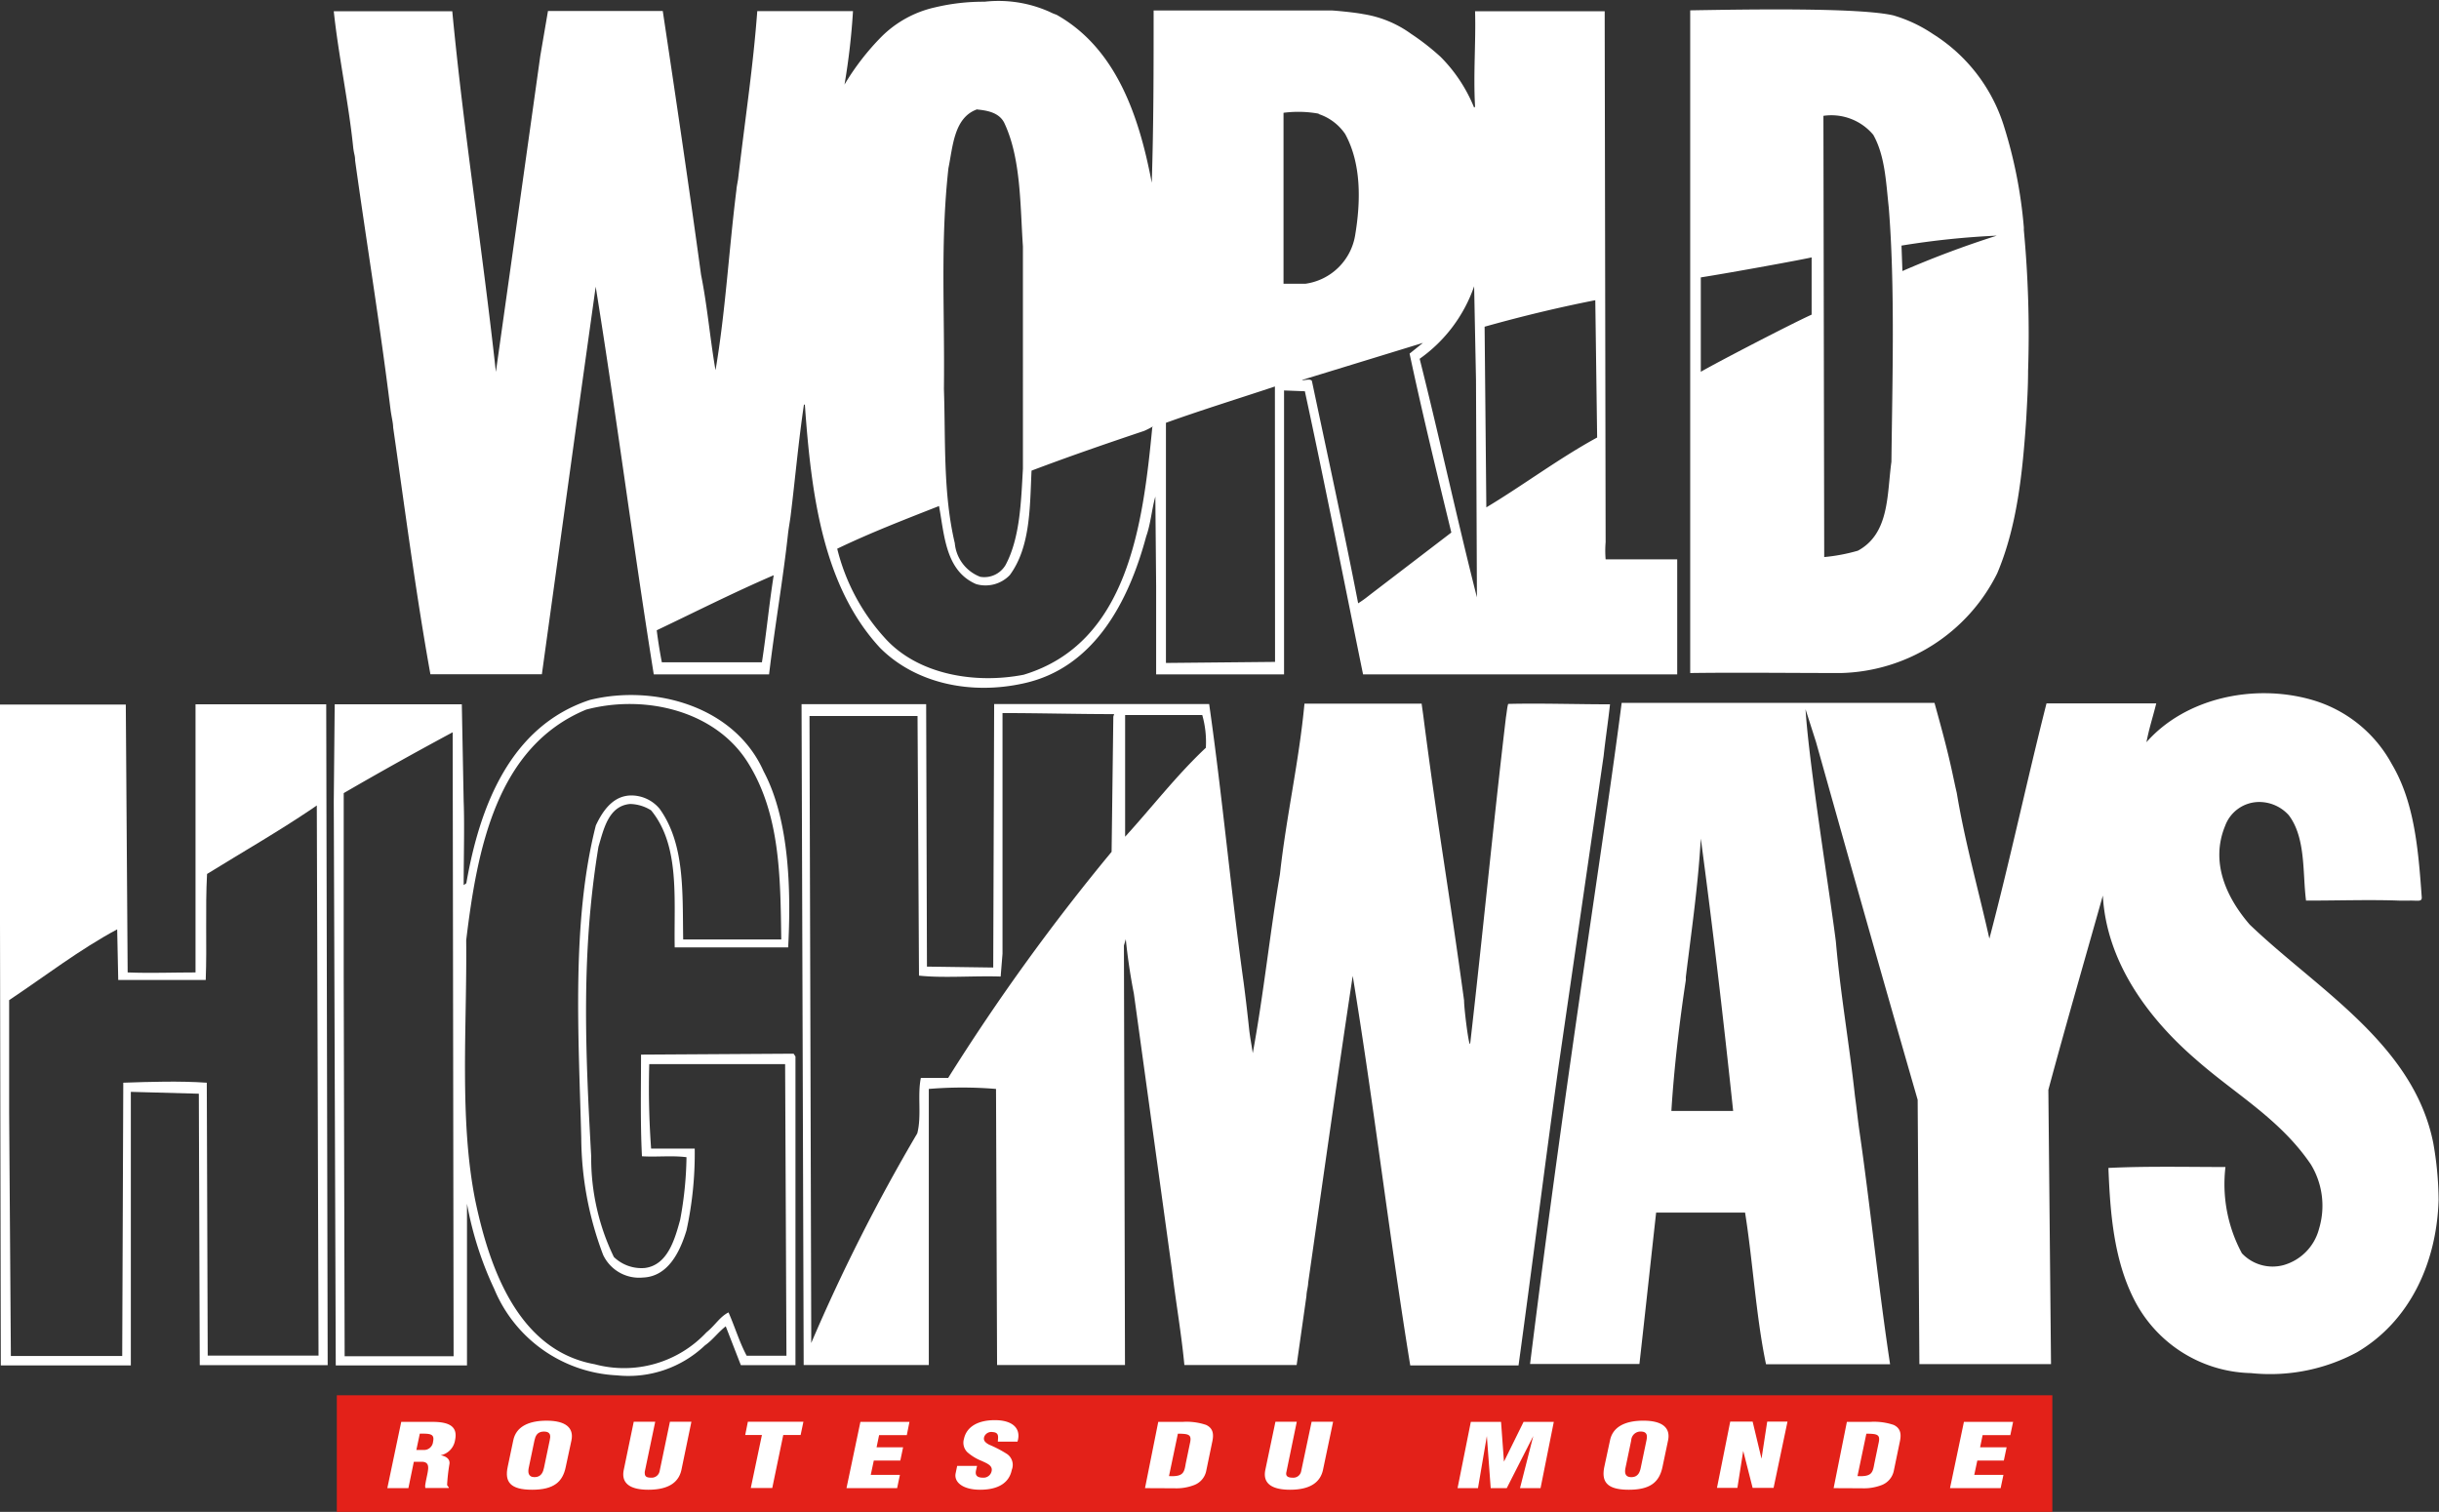 <svg id="b8a5fece-19ba-4f54-b1af-b20e64deb23c" data-name="Layer 1" xmlns="http://www.w3.org/2000/svg" width="184" height="114.07" viewBox="0 0 184 114.07"><rect x="0" y="0" width="184" height="114.07" fill="#333333" stroke="none"/><title>WH_LOGO-White</title><rect x="25.41" y="105.27" width="129.42" height="8.8" fill="#e32119"/><path d="M237.59,478.37H236l1.05-5h2.36c1.33,0,1.91.39,1.7,1.38a1.38,1.38,0,0,1-1.09,1.14v0c.44.07.71.3.67.64a14.08,14.08,0,0,0-.18,1.59.32.32,0,0,0,.12.17l0,.07h-1.76a.73.73,0,0,1,0-.29c.07-.44.19-.86.21-1.16s-.07-.51-.44-.53H238Zm.6-2.88h.56a.68.68,0,0,0,.7-.62c.13-.6-.21-.62-1-.61Z" transform="translate(-206.78 -366.09)" fill="#fff"/><path d="M249.46,476.77c-.23,1.13-.9,1.72-2.54,1.72s-2.08-.59-1.84-1.72l.42-2c.2-1,1.1-1.49,2.52-1.49s2.07.53,1.87,1.49Zm-1.21-2c.07-.3.11-.67-.43-.67s-.65.37-.72.67l-.43,2.06c-.06.29-.08.71.44.71s.65-.42.71-.71Z" transform="translate(-206.78 -366.09)" fill="#fff"/><path d="M254.59,473.36h1.62l-.79,3.78c0,.24,0,.44.47.44a.61.61,0,0,0,.65-.48l.78-3.74h1.62l-.75,3.62c-.18.85-.84,1.51-2.5,1.51-1.37,0-2.07-.48-1.85-1.51Z" transform="translate(-206.78 -366.09)" fill="#fff"/><path d="M263.2,473.36h4.19l-.21,1h-1.31l-.83,4h-1.62l.84-4H263Z" transform="translate(-206.78 -366.09)" fill="#fff"/><path d="M270.64,478.37l1.05-5h3.7l-.2,1H273.1l-.19.92h2l-.21,1h-2l-.23,1.08h2.2l-.21,1Z" transform="translate(-206.78 -366.09)" fill="#fff"/><path d="M280.49,476.69l-.08.35c-.06.29,0,.54.53.54a.62.62,0,0,0,.65-.5c.09-.42-.36-.58-.74-.76a3.7,3.7,0,0,1-1.09-.66,1,1,0,0,1-.26-1c.2-.94,1.08-1.42,2.33-1.42,1.41,0,2,.68,1.71,1.62h-1.48c0-.29.14-.69-.39-.72a.58.58,0,0,0-.63.33c-.11.3.07.46.36.62a8.76,8.76,0,0,1,1.36.71,1,1,0,0,1,.35,1.19c-.2,1-1.05,1.5-2.39,1.5s-2-.6-1.84-1.27l.11-.53Z" transform="translate(-206.78 -366.09)" fill="#fff"/><path d="M293.16,478.37l1-5H296a4.58,4.58,0,0,1,1.77.23c.57.27.57.76.47,1.24l-.46,2.22a1.45,1.45,0,0,1-.92,1.08,3.71,3.71,0,0,1-1.48.24Zm1.81-.91c1.07.06,1.15-.26,1.26-.93l.34-1.64c.11-.58-.15-.62-.93-.63Z" transform="translate(-206.78 -366.09)" fill="#fff"/><path d="M303,473.36h1.61l-.78,3.78c-.06.24,0,.44.46.44a.6.6,0,0,0,.65-.48l.79-3.74h1.62l-.76,3.62c-.18.85-.84,1.51-2.49,1.51-1.38,0-2.08-.48-1.86-1.51Z" transform="translate(-206.78 -366.09)" fill="#fff"/><path d="M316.74,478.37l1-5h2.28l.22,3h0l1.48-3H324l-1,5h-1.55l1-3.93h0l-2,3.93h-1.21l-.29-3.93h0l-.67,3.93Z" transform="translate(-206.78 -366.09)" fill="#fff"/><path d="M332.2,476.77c-.24,1.13-.9,1.72-2.54,1.72s-2.08-.59-1.85-1.72l.43-2c.2-1,1.1-1.49,2.52-1.49s2.06.53,1.86,1.49Zm-1.21-2c.06-.3.1-.67-.43-.67a.7.7,0,0,0-.72.67l-.43,2.06c-.06.29-.09.71.44.71s.65-.42.71-.71Z" transform="translate(-206.78 -366.09)" fill="#fff"/><path d="M338.29,475.56l0,0-.44,2.79h-1.54l1-5H339l.67,2.8h0l.43-2.8h1.53l-1.05,5H339Z" transform="translate(-206.78 -366.09)" fill="#fff"/><path d="M345.11,478.37l1-5h1.76a4.61,4.61,0,0,1,1.77.23c.57.27.57.76.47,1.24l-.46,2.22a1.47,1.47,0,0,1-.92,1.08,3.74,3.74,0,0,1-1.48.24Zm1.8-.91c1.08.06,1.15-.26,1.27-.93l.34-1.64c.11-.58-.15-.62-.94-.63Z" transform="translate(-206.78 -366.09)" fill="#fff"/><path d="M353.89,478.37l1.05-5h3.71l-.21,1h-2.09l-.19.92h2l-.21,1h-2l-.23,1.08h2.2l-.21,1Z" transform="translate(-206.78 -366.09)" fill="#fff"/><path d="M349.61,367.25a10.66,10.66,0,0,1,3,1.41,12.64,12.64,0,0,1,5.34,6.92,35.1,35.1,0,0,1,1.51,7.67l0,.2a84.35,84.35,0,0,1,.32,10.63c0,1.21-.07,2.32-.14,3.63-.27,4-.68,8.08-2.19,11.64a13.54,13.54,0,0,1-11.78,7.52c-3.72,0-7.74-.05-11.38,0v-50C338.51,366.8,347,366.65,349.61,367.25Zm-5.27,7.58.06,33.29a13.63,13.63,0,0,0,2.54-.48c2.4-1.3,2.19-4.25,2.53-6.71.07-6.17.28-13.22-.2-19.18-.21-1.92-.28-3.91-1.17-5.49A4.13,4.13,0,0,0,344.34,374.83Zm5.89,9.79.07,1.92a73.89,73.89,0,0,1,7.12-2.67A61.58,61.58,0,0,0,350.23,384.62Zm-6.78.89c-.55.14-6.07,1.15-8.36,1.51v7.12c1.3-.75,6.85-3.63,8.36-4.31Z" transform="translate(-206.78 -366.09)" fill="#fff"/><path d="M286,367a3.28,3.28,0,0,0,.48.2c4.52,2.54,6.24,7.67,7.19,12.68.14-4.46.14-8.32.14-13,4.45,0,9.16,0,13.43,0,.16,0,1.71.14,2.36.27a8.36,8.36,0,0,1,3.63,1.49,18.4,18.4,0,0,1,2.23,1.74,11.58,11.58,0,0,1,2.53,3.83l.07-.07c-.14-2.53.07-4.87,0-7.2l9.78,0,0,.79.07,39.26a8,8,0,0,0,0,1.3h5.4v8.22l0,.46H309.61c-1.44-7.05-2.88-14.37-4.39-21.36l-1.57-.06v21.42H294v-6.63l-.06-6.78c-.26.89-.35,2.06-.69,3-1.3,4.86-3.9,9.93-9.25,11.09-4,.89-8.15,0-10.82-2.67-4.32-4.66-5.2-11.58-5.68-18.36h-.07c-.41,2.74-.67,5.68-1,8.35-.05.42-.14.88-.2,1.38-.37,3.42-1,7-1.43,10.62H256.1c-1.57-9.8-2.8-19.46-4.38-29.25l-1.37,9.79-2.69,19.45h-8.41c-1.1-6.09-1.92-12.45-2.81-18.62,0-.34-.13-.81-.2-1.37-.79-6.38-1.78-12.39-2.67-18.77,0-.38-.07-.41-.14-.95-.34-3.36-1.12-7-1.47-10.31l8.94,0c.88,9.25,2.26,17.82,3.29,27.21,1.16-8.22,2.19-15.55,3.35-23.84l.58-3.39h8.66c1,6.64,2,13.4,2.89,19.91.48,2.39.68,4.86,1.09,7.19.75-4.38,1-9,1.58-13.63,0-.13.06-.41.12-.77.6-5.07,1.13-8.46,1.45-12.69h6.74l.48,0a51.1,51.1,0,0,1-.64,5.54,18.83,18.83,0,0,1,2.81-3.63,8.26,8.26,0,0,1,4-2.19,15.65,15.65,0,0,1,3.75-.43A9.44,9.44,0,0,1,286,367Zm-5.48,7.33c-1.78.61-1.85,2.81-2.19,4.45-.62,5.62-.27,10.76-.34,16.65.13,3.9-.07,7.87.82,11.64a3,3,0,0,0,1.92,2.54,1.86,1.86,0,0,0,1.91-.89c1.1-2.06,1.17-4.8,1.31-7.27V384.69c-.21-3.08-.14-6.58-1.37-9.25C282.2,374.55,281.18,374.42,280.49,374.35Zm25.76.34a8.6,8.6,0,0,0-2.67-.07V387.5h1.64a4.42,4.42,0,0,0,3.77-3.7c.41-2.47.48-5.34-.76-7.6A3.89,3.89,0,0,0,306.25,374.69Zm11.85,20.07-.14-7.05a11.15,11.15,0,0,1-4.11,5.47c1.51,6,2.81,12.06,4.32,18Zm9-6c-2.8.55-5.61,1.23-8.35,2l.13,13.63c2.74-1.64,5.48-3.7,8.36-5.27Zm-13,3.22L305,394.76c.13.07.61-.14.75.07,1.17,5.55,2.4,11.17,3.49,16.78a8.61,8.61,0,0,0,.76-.54l.27-.21,6-4.59c-1.1-4.52-2.19-9-3.15-13.5Zm-11.17,3.29c-2.67.89-5.55,1.78-8.22,2.74v18.12l8.23-.08Zm-9.18,3a6.24,6.24,0,0,1-.68.35c-2.8.94-5.62,1.91-8.5,3-.13,2.74-.07,5.75-1.64,7.88a2.54,2.54,0,0,1-2.54.68c-2.32-1-2.39-3.7-2.8-5.89-2.54,1-5.14,2-7.68,3.22a15.49,15.49,0,0,0,3.57,6.71C276,417,280.35,417.71,284,417,291.86,414.63,293,405.72,293.71,398.32Zm-37.46,15.36c.1.81.23,1.63.39,2.45h7.55c.34-2.19.55-4.45.89-6.57C262.13,410.79,259.13,412.31,256.25,413.68Z" transform="translate(-206.78 -366.09)" fill="#fff"/><path d="M328.24,419.23c-.14,1.3-.34,2.59-.48,3.89l-3.42,23.55c-1,7.2-2,15.17-3,22.44-3,0-5.26,0-8.17,0-1.57-9.66-2.76-19.8-4.34-29.39-1.16,7.67-2.26,15.48-3.36,23.15,0,.28-.13.69-.13,1l-.74,5.21h-8.47c-.21-2.26-.66-4.87-.93-7.13l-2.88-20.89c-.27-1.37-.48-2.81-.61-4.11l-.14.48.08,31.65H282l-.08-20.83a30.65,30.65,0,0,0-5.07,0v20.83l-9.44,0-.16-49.86h9.4l.06,19.8,5,.07.07-19.88H298c1,7,1.64,14.12,2.6,21q.22,1.67.42,3.57c.07.61.19,1.22.27,1.77.82-4.45,1.3-9.11,2.05-13.5.48-4.38,1.44-8.49,1.85-12.87h8.84c.07.55.08.53.2,1.5,1.11,8.5,1.86,12.53,3,20.89,0,.69.41,3.88.47,3.19.94-8.2,1.73-16.47,2.69-24.56.07-.41.09-.76.17-1C323,419.14,325.63,419.23,328.24,419.23Zm-37.41.74c-2.74,0-5.77-.08-8.42-.08v18.16l-.14,1.72c-2-.07-4.31.13-6.16-.07L276,420.11h-8.15v.13l.13,46.18c0,.38,0,.75,0,1a138.08,138.08,0,0,1,8-15.82c.34-1.3,0-2.88.27-4.18h2.06a160,160,0,0,1,12.33-17.06l.13-10.2Zm.83.07v9.18c2-2.19,3.9-4.66,6.09-6.71a7.48,7.48,0,0,0-.27-2.47Z" transform="translate(-206.78 -366.09)" fill="#fff"/><path d="M264.39,424.29c2,3.76,2.06,9.24,1.85,13.28h-8.56c-.07-3.69.41-7.67-1.78-10.34a3.09,3.09,0,0,0-1.58-.48c-1.64.14-2,1.92-2.39,3.22-1.31,7.95-1,15.28-.55,23.36a17.15,17.15,0,0,0,1.71,7.6,3,3,0,0,0,2.33.83c1.71-.21,2.26-2.13,2.67-3.63a27.38,27.38,0,0,0,.48-4.73c-1.1-.14-2.26,0-3.36-.07-.13-2.53-.07-5.14-.07-7.67l11.51-.07.14.21,0,23.29c-1.42,0-2.64,0-4.12,0l-1.14-2.93c-.61.48-.95,1-1.57,1.44a8.38,8.38,0,0,1-6.64,2.26,10.57,10.57,0,0,1-9.25-6.51,25.9,25.9,0,0,1-2.06-6.44v11.86l0,.34h-9.9l-.15-42.54.07-7.34h9.59l.14,7.34h0c.07,1.71,0,4.38,0,6.3l.2-.14c1-5.75,3.29-11.85,9.32-13.83C256.1,417.71,262.2,419.35,264.39,424.29ZM251,419.63c-6.78,2.81-8.22,10.55-9.05,17.4.07,6.44-.54,13.56.69,19.66,1.09,5.2,3.29,11.3,9,12.33a8.51,8.51,0,0,0,8.43-2.4c.68-.55,1-1.17,1.67-1.51.48,1.09.82,2.24,1.37,3.27h3l-.1-22H255.76a63,63,0,0,0,.14,6.37h3.29a27.26,27.26,0,0,1-.62,6.17c-.48,1.58-1.37,3.49-3.29,3.56a3,3,0,0,1-3-1.71,25.23,25.23,0,0,1-1.65-8.84c-.2-7.74-.75-16.3,1.1-23.56.55-1.17,1.37-2.33,2.81-2.26a2.78,2.78,0,0,1,2,1c1.92,2.67,1.72,6.3,1.78,9.86h7.4c-.07-4.73-.07-9.45-2.53-13.36S255.42,418.46,251,419.63Zm-10.07,1.71c-2.81,1.51-5.48,3-8.22,4.59v13.84l.07,28.65,8.22,0Z" transform="translate(-206.78 -366.09)" fill="#fff"/><path d="M231.5,469.09h-9.65l-.07-20.48-5.13-.14,0,20.64-9.81,0-.09-49.86c2.95,0,6.62,0,9.52,0l.14,20.21c1.71.07,3.41,0,5.12,0l0-1.23v-19c3.42,0,6.44,0,9.86,0Zm-.82-42.23-.33.23c-2.54,1.72-5.28,3.29-7.95,4.94-.14,2.6,0,5.36-.1,8l-6.6,0-.08-3.82c-2.81,1.5-5.48,3.56-8.15,5.34v8.49l.13,18.36H216l.08-20.62c2.05-.07,4.25-.14,6.3,0l.07,20.59,8.36,0Z" transform="translate(-206.78 -366.09)" fill="#fff"/><path d="M387.22,423.74c1.71,2.88,2,6.44,2.26,10.07,0,.33-.29.22-.9.23h-.83c-2.14-.08-4.5,0-7,0-.27-2.05,0-4.72-1.3-6.44a3,3,0,0,0-2.26-1,2.74,2.74,0,0,0-2.54,1.79c-1.16,2.8.14,5.48,1.85,7.46,5.07,4.86,12.33,9,13.84,16.44a25.31,25.31,0,0,1,.41,4.32c-.14,4.79-2.19,9.18-6.16,11.51a13.86,13.86,0,0,1-8,1.57,10.14,10.14,0,0,1-8.84-5.61c-1.51-3-1.78-6.51-1.91-9.87,2.87-.14,5.89-.07,8.83-.07a11,11,0,0,0,1.24,6.51,3.18,3.18,0,0,0,3.15.89,3.85,3.85,0,0,0,2.67-2.74,6,6,0,0,0-.62-4.86c-2.33-3.43-5.68-5.28-8.63-7.88-3.49-3-6.78-7.26-7.06-12.4-1.37,4.86-2.8,9.79-4.11,14.66l.2,20.69c-3.49,0-6.5,0-9.93,0l-.13-19.94c-2.6-9-5.14-18-7.67-27l-.79-2.47c.27,4.24,1.85,14,2.29,17.54.35,4,1,7.61,1.44,11.65.14,1,.21,1.78.35,2.74.75,5.14,1.47,12.07,2.3,17.49l-9.36,0c-.75-3.56-1-7.81-1.58-11.44h-6.71c-.41,3.7-.85,7.79-1.26,11.42-2.78,0-5.71,0-8.25,0,2.81-22.61,5.57-39.4,6.91-49.88h23.6c.55,2,1,3.61,1.43,5.66.12.55.13.62.25,1.13.61,3.7,1.64,7.33,2.46,11,1.58-6,2.8-11.79,4.31-17.75,2.86,0,5.34,0,8.28,0-.27,1.09-.53,1.84-.74,2.93,2.88-3.28,8-4.45,12.4-3.22A10,10,0,0,1,387.22,423.74Zm-52.13,5.62c-.21,3.63-.72,7.09-1.13,10.45l0,.23c-.48,3.15-.89,6.65-1.09,9.87h4.66C336.8,443,336,436.14,335.09,429.36Z" transform="translate(-206.78 -366.09)" fill="#fff"/></svg>